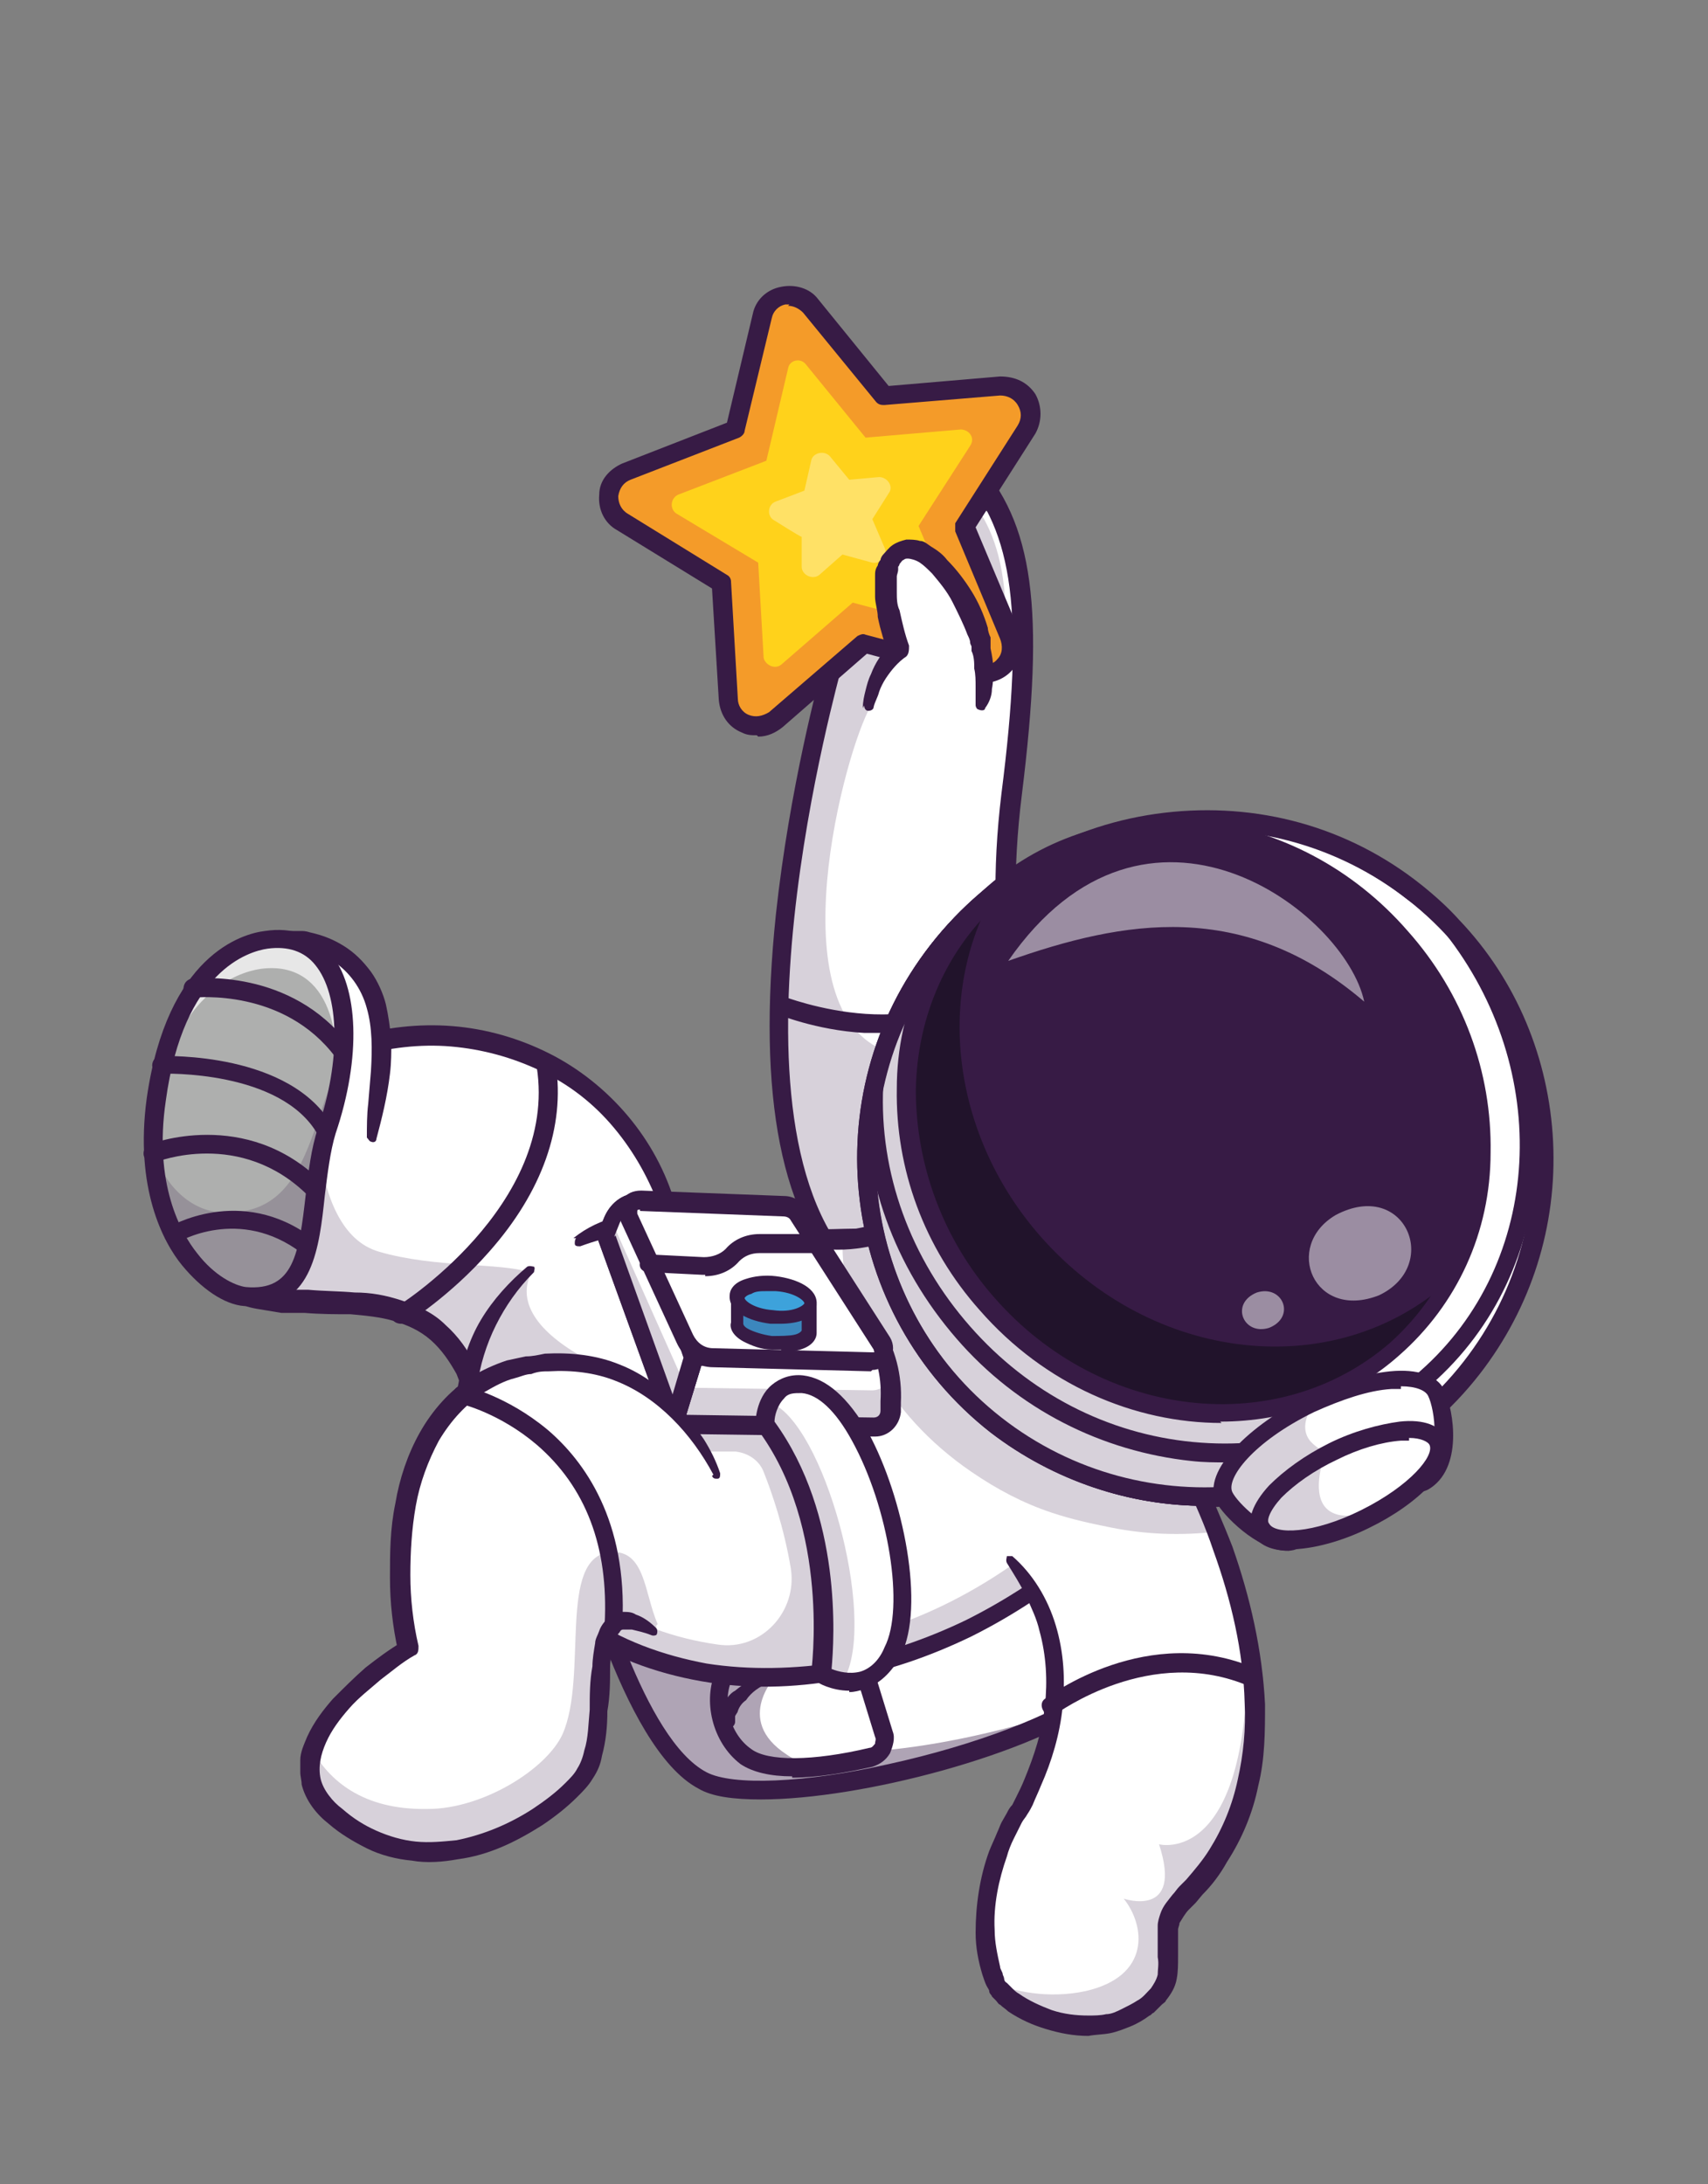 <?xml version="1.0" encoding="UTF-8"?>
<svg id="Calque_1" data-name="Calque 1" xmlns="http://www.w3.org/2000/svg" version="1.1" viewBox="0 0 125.7 160.7">
  <rect x="0" y="0" width="125.7" height="160.7" fill="#808080" stroke="none"/>
  <defs>
    <style>
      .cls-1 {
        opacity: .7;
      }

      .cls-2 {
        opacity: .5;
      }

      .cls-3 {
        fill: #3da2db;
      }

      .cls-3, .cls-4, .cls-5, .cls-6, .cls-7, .cls-8, .cls-9, .cls-10 {
        stroke-width: 0px;
      }

      .cls-11 {
        opacity: .4;
      }

      .cls-4 {
        fill: #371b45;
      }

      .cls-5 {
        fill: #ffd21b;
      }

      .cls-6 {
        fill: #21132b;
      }

      .cls-7 {
        fill: #f49b29;
      }

      .cls-8 {
        fill: #fff;
      }

      .cls-9 {
        fill: #ffe166;
      }

      .cls-10 {
        fill: #aeafae;
      }

      .cls-12 {
        opacity: .2;
      }
    </style>
  </defs>
  <path class="cls-8" d="M82.3,89.6l-19.2,4.5c-11.6-10.9-1.7-45.1-1.7-45.1l-.4-10.8s7.3-1.4,11-.7c.4,0,.8.2,1.1.3,2.9,1.3,3,8.7,1.5,20.8-.7,5.3-.6,9.9,0,13.8,1.7,12.1,7.8,17.4,7.8,17.4Z"/>
  <g class="cls-12">
    <path class="cls-4" d="M82.3,89.6l-19.2,4.5c-11.6-10.9-1.7-45.1-1.7-45.1l-.4-10.8s7.3-1.4,11-.7c1.2,1.8,2.1,4.5,2,8.6,0,4.3-6.2,2.7-6.2,2.7,0,0-2.6.9-3.9,3.5-2.1,4.2-6.9,23.4,2.2,25.3,3.4.7,6.3-2,8.4-5.3,1.7,12.1,7.8,17.4,7.8,17.4Z"/>
  </g>
  <path class="cls-4" d="M63,94.7c-.2,0-.3,0-.5-.2-5-4.7-6.8-13.8-5.4-27.2,1-9.3,3.2-17.5,3.5-18.5l-.4-10.7c0-.2,0-.4.3-.6,1.5-1.1,8.8-6.4,11.3-3.7,4.3,4.7,5.1,11,3.4,24.7-1.4,11.2.7,18.9,2.7,23.4,2.2,4.9,4.8,7.1,4.8,7.2.3.2.3.7,0,1-.2.3-.7.3-1,0-.1,0-2.8-2.4-5.1-7.5-2.1-4.7-4.3-12.7-2.9-24.2,1.7-13.3.9-19.2-3-23.6-1.1-1.3-6,1.4-9.2,3.7l.4,10.5c0,0,0,.1,0,.2,0,.3-9.7,33.9,1.5,44.4.3.3.3.7,0,1-.1.1-.3.2-.5.2Z"/>
  <path class="cls-4" d="M64.9,76c-.4,0-.8,0-1.3,0-3.6-.2-6.4-1.4-6.5-1.4-.3-.1-.5-.5-.4-.9.1-.3.5-.5.9-.4.1,0,10.8,4.3,16.2-2.5.2-.3.7-.3,1-.1.3.2.3.7.1,1-2.3,2.8-5.7,4.3-9.9,4.3Z"/>
  <path class="cls-8" d="M50.2,95.9l-3.4,2.7-11.2,8.9c-.7-12.6-8.6-11.3-13.9-11.7-1.4,0-4.3,0-5.7-1.7,0,0-.3-4,.9-8.1.9-3.1,2.8-6.4,6.4-8,11.1-5,25.9.3,26.9,17.8Z"/>
  <g class="cls-12">
    <path class="cls-4" d="M46.8,98.6l-11.2,8.9c-.7-12.6-8.6-11.3-13.9-11.7-1.4,0-4.3,0-5.7-1.7,0,0-.3-4,.9-8.1l6.4-7.3s-1,11.8,4.6,13.4c4.1,1.2,8.9.8,11,1.5,2.4.9,5.2,2.8,7.9,5.1Z"/>
  </g>
  <path class="cls-4" d="M35.3,107.5c-.1-.6-.2-1.1-.3-1.7-.1-.5-.2-1.1-.4-1.6-.3-1.1-.6-2.1-1-3.1-.5-.9-1.1-1.8-1.9-2.5-.8-.7-1.7-1.1-2.7-1.4-1-.3-2.1-.4-3.2-.5-1.1,0-2.2,0-3.4-.1h-1.7c-.6-.1-1.2-.2-1.8-.3-.6-.1-1.2-.3-1.8-.6-.6-.3-1.1-.7-1.6-1.2h0s-.1-.2-.1-.2v-.2c0-.6,0-1.2,0-1.9,0-.6,0-1.2,0-1.8.1-1.2.3-2.4.6-3.6.3-1.2.7-2.4,1.2-3.5.5-1.1,1.2-2.2,2.1-3.2.8-1,1.9-1.8,3-2.4.3-.2.6-.3.9-.4.3-.1.6-.2.9-.4.6-.2,1.2-.4,1.8-.6,2.4-.7,4.9-1,7.4-.8,2.5.2,4.9.9,7.1,2,2.2,1.1,4.2,2.7,5.8,4.6,1.6,1.9,2.8,4.1,3.5,6.5.4,1.2.6,2.4.8,3.6.2,1.2.3,2.4.3,3.6,0,.2-.2.3-.3.3-.2,0-.3-.1-.3-.3h0c-.3-2.3-.8-4.7-1.6-6.8-.8-2.2-1.9-4.2-3.4-6-1.5-1.8-3.3-3.2-5.4-4.2-2.1-1-4.3-1.6-6.6-1.8-2.3-.2-4.6.1-6.8.7-.6.2-1.1.3-1.6.6-.3.1-.5.2-.8.3-.3.1-.5.2-.8.4-1,.5-1.8,1.2-2.6,2.1-.7.8-1.3,1.8-1.8,2.8-.5,1-.9,2.1-1.1,3.2-.3,1.1-.5,2.3-.6,3.4,0,.6,0,1.2-.1,1.7,0,.6,0,1.2,0,1.7l-.2-.4h0c.6.7,1.6,1,2.6,1.2.5,0,1.1.1,1.6.2h1.7c1.1.1,2.3.1,3.4.2,1.2,0,2.3.2,3.5.6,1.2.4,2.3.9,3.2,1.8.9.8,1.7,1.9,2.2,3,1,2.2,1.4,4.6,1.2,6.9,0,.2-.2.3-.4.3-.2,0-.3-.1-.3-.3h0Z"/>
  <path class="cls-8" d="M27.3,83.7c.3-2.6,1.3-6.5.5-9.5-1.1-4.2-4.6-5.3-7.3-5.1-5.5.4-3.8,18.3-3.8,18.3l9.2-.8,1.4-2.8Z"/>
  <path class="cls-4" d="M27,83.7c0-.8,0-1.7.1-2.5l.2-2.4c.1-1.6.1-3.2-.3-4.6-.4-1.5-1.3-2.7-2.5-3.5-.6-.4-1.3-.6-2-.8-.2,0-.4,0-.5,0-.2,0-.4,0-.6,0-.2,0-.4,0-.6,0h-.3c0,0,0,0-.1,0h-.1c-.3,0-.5.2-.8.4-.2.2-.5.4-.6.7-.4.6-.7,1.3-.9,2-.4,1.5-.6,3.1-.8,4.7-.2,3.2-.2,6.5,0,9.7h0c0,.4-.3.7-.6.7-.4,0-.7-.2-.7-.6-.2-1.7-.3-3.3-.3-4.9,0-1.7,0-3.3.1-5,.1-1.7.3-3.3.8-5,.2-.8.6-1.7,1.1-2.4.3-.4.6-.8,1-1.1.4-.3.9-.6,1.4-.6h.2c0,0,.1,0,.2,0h.3c.2,0,.4,0,.7,0,.2,0,.4,0,.7,0,.2,0,.4,0,.7.1.9.2,1.7.5,2.5,1,.8.5,1.4,1.1,2,1.9.5.7.9,1.6,1.1,2.4.2.9.3,1.7.4,2.6,0,.9,0,1.7-.1,2.5-.2,1.7-.6,3.3-1,4.8h0c0,.2-.2.3-.4.2-.1,0-.2-.2-.3-.3Z"/>
  <path class="cls-10" d="M18,95.4c-2.7-.3-7.9-4.9-6.5-14.5,1.4-9.5,6.1-11.5,8.1-11.7,5.9-.9,6.9,6.7,4.5,14-1.6,4.8.1,12.8-6,12.2Z"/>
  <g class="cls-1">
    <path class="cls-8" d="M24.5,81.4c1-5.9-.6-10.8-5.4-10.1-1.8.3-5.7,1.8-7.5,8.8,1.5-8.8,6-10.7,8-10.9,5.4-.8,6.7,5.5,5,12.2Z"/>
  </g>
  <g class="cls-12">
    <path class="cls-4" d="M25.1,78c-.2,1.7-.6,3.4-1.2,5.2-1.6,4.8,0,12.8-6,12.2-2.4-.2-6.7-3.9-6.8-11.2,1.1,3.6,3.4,4.9,5.1,5,6.4.4,6.5-6.3,8.9-11.2Z"/>
  </g>
  <path class="cls-4" d="M18.7,96.1c-.2,0-.5,0-.7,0h0c-1.5-.1-3.2-1.3-4.6-3-1.4-1.7-3.5-5.7-2.6-12.3,1.5-10.5,7-12.1,8.7-12.3,2-.3,3.6.3,4.8,1.6,2.1,2.5,2.3,7.7.4,13.3-.4,1.3-.6,3-.8,4.6-.4,3.8-.9,8.1-5.2,8.1ZM18.1,94.7c3.5.3,3.9-2.4,4.4-6.8.2-1.7.4-3.4.9-4.9,1.7-5,1.6-9.8-.2-12-.8-1-2-1.4-3.5-1.2-1.4.2-6.2,1.6-7.5,11.2-.9,6.1,1.1,9.7,2.3,11.2,1.3,1.7,2.8,2.4,3.6,2.5h0Z"/>
  <path class="cls-4" d="M25.2,78.1c-.2,0-.4,0-.5-.3-3.8-5.1-10.3-4.4-10.4-4.4-.4,0-.7-.2-.8-.6,0-.4.2-.7.6-.8.3,0,7.3-.8,11.6,4.9.2.3.2.7-.1.9-.1,0-.3.1-.4.1Z"/>
  <path class="cls-4" d="M24,83.8c-.2,0-.5-.1-.6-.3-2.7-4.8-11.4-4.5-11.5-4.5-.4,0-.7-.3-.7-.6,0-.4.3-.7.6-.7.4,0,9.6-.3,12.7,5.2.2.3,0,.7-.3.9-.1,0-.2,0-.3,0Z"/>
  <path class="cls-4" d="M23.2,88.2c-.2,0-.3,0-.5-.2-5-5-11.2-2.5-11.2-2.5-.3.1-.7,0-.9-.4-.1-.3,0-.7.4-.9,0,0,7.1-2.8,12.7,2.8.3.3.3.7,0,1-.1.1-.3.2-.5.2Z"/>
  <path class="cls-4" d="M22.6,92.3c-.1,0-.3,0-.4-.1-4.6-3.5-9.1-.8-9.1-.8-.3.2-.7,0-.9-.2-.2-.3,0-.7.2-.9,0,0,5.3-3.2,10.6.8.3.2.4.6.1.9-.1.2-.3.3-.5.3Z"/>
  <g>
    <path class="cls-8" d="M82,105.1l-3.8.7-2,.3-33.8,6s.5,2.3,1.5,5.3c.2.6.4,1.2.6,1.8,1.6,4.7,4.2,10.3,7.2,11.9,4.5,2.4,22.7-1.6,29.1-6.4,2.9-2.2,2.6-9.4,2-14.5,0-.6-.1-1.1-.2-1.6-.3-2.1-.6-3.5-.6-3.5Z"/>
    <g class="cls-11">
      <path class="cls-4" d="M78.2,105.8l-2,.3-26.8,4.7-7,1.2s0,0,0,.1c0,0,0,0,0,0,0,0,0,0,0,0,0,0,0,0,0,0,0,0,0,0,0,0,0,0,0,0,0,.1,0,0,0,0,0,0,0,0,0,0,0,.1,0,0,0,.1,0,.2,0,0,0,0,0,.1,0,0,0,.1,0,.2,0,0,0,.1,0,.2,0,.1,0,.3.1.5,0,.1,0,.3.1.4,0,.2.1.4.2.6.2.7.5,1.5.7,2.4,0,.2.1.3.2.5,0,.1,0,.2.1.4.1.3.2.6.3.9,1.6,4.7,4.2,10.3,7.2,11.9,3.7,2,16.7-.4,24.8-4-7.2,2.1-15.3,3.1-18.1,1.6-1.4-.7-2.7-2.4-3.9-4.5-.5-.9.2-2,1.2-1.9,0,0,0,0,0,0,1.9,0,3.9-.1,6.3-.7,5-1.2,12.1-3.7,16.6-10.6.1-.2-.2-2.5-.5-5.2Z"/>
    </g>
    <path class="cls-4" d="M56,132.4c-2,0-3.6-.2-4.6-.8-5.7-3-9.5-18.8-9.6-19.4l-.2-.7,40.9-7.2v.6c.1,0,1,4.1,1.3,8.6.4,6.2-.5,10.1-2.6,11.7-5.3,3.9-17.8,7.2-25.2,7.2ZM43.2,112.6c.8,3.1,4.2,15.4,8.8,17.8,1.9,1,7.2.8,13.4-.6,6.4-1.4,12.1-3.6,15-5.7,3.4-2.5,2-13.5,1-18.3l-38.2,6.8Z"/>
    <path class="cls-8" d="M65.1,127.6l-2-6.5c-.2-.6-.7-1-1.3-.9-2.2,0-7.3.6-8.4,3-1,2-.2,4.8,1.6,6.1,1.9,1.5,6.8.6,9.2,0,.7-.2,1.2-.9,1-1.7Z"/>
    <g class="cls-11">
      <path class="cls-4" d="M61.8,120.2c-2.2,0-7.3.6-8.4,3-1,2-.2,4.8,1.6,6.1,1.2.9,3.5.9,5.7.6-1.1,0-2.1-.3-2.8-.8-4-2.6-.7-5.9-.7-5.9,0,0-1-.2-1.1-.6-.5-1.4,4-2.1,6.4-2.4-.2,0-.3,0-.5,0Z"/>
    </g>
    <path class="cls-4" d="M58.3,130.7c-1.6,0-2.9-.3-3.8-.9-2.1-1.6-2.8-4.7-1.8-6.9,1.3-2.7,6.2-3.3,9-3.4.9,0,1.7.5,2,1.4l2,6.5c.2.5,0,1.1-.2,1.6-.3.5-.7.8-1.3,1-1.8.4-4,.8-5.9.8ZM61.8,120.9s0,0,0,0c-4.2.2-7.2,1.2-7.9,2.6-.8,1.7-.2,4.1,1.4,5.2,1.2.9,4.5.9,8.7-.1.2,0,.3-.2.4-.3,0-.2.1-.3,0-.5l-2-6.5c0-.3-.3-.5-.6-.5Z"/>
    <path class="cls-4" d="M52.5,126.5c0-.2,0-.2.1-.4,0-.1,0-.2.2-.3.1-.2.2-.4.4-.5.3-.3.5-.7.9-.9.6-.5,1.4-1,2.1-1.2.4-.1.8-.3,1.1-.4.4-.1.8-.2,1.2-.2.4,0,.8-.1,1.2-.2.4,0,.8,0,1.2,0,0,0,.2.1.2.2,0,0,0,.2-.2.2h0c-.2,0-.4,0-.5,0-.2,0-.4,0-.6,0-.4,0-.7.2-1.1.3-.4.1-.7.2-1.1.3-.4.1-.7.3-1,.4-.7.3-1.3.7-1.7,1.3-.3.2-.5.5-.6.8,0,.1-.2.3-.2.4,0,0,0,.2,0,.2,0,0,0,.2,0,.2,0,.3-.4.6-.7.5-.3,0-.6-.4-.5-.7,0,0,0,0,0,0h0Z"/>
    <path class="cls-4" d="M79.4,114.5c.3.8.6,1.6.8,2.4.3.8.5,1.6.7,2.4.2.8.4,1.6.6,2.4.2.8.3,1.7.4,2.6,0,.4-.3.7-.6.7-.4,0-.7-.3-.7-.6,0,0,0,0,0,0h0c0-.8,0-1.6-.2-2.4-.1-.8-.3-1.6-.4-2.4-.2-.8-.4-1.6-.6-2.4-.2-.8-.4-1.6-.7-2.4h0c0-.2,0-.4.2-.4.2,0,.4,0,.4.2Z"/>
  </g>
  <path class="cls-8" d="M86.3,106.9c-1.1,1.6-2.1,3.1-3.4,4.5-.4.4-.7.7-1.1,1-2,1.8-4,3.5-6.1,4.8-15.2,10.1-32.5,7.6-39.3-4.3-4.4-7.6-2.6-16.4,4.3-20.7,7.2-4.5,12.2-1.8,18.7-1.2.9,0,1.8.1,2.6,0,0,0,.1,0,.2,0,2.4-.2,4.8-1.1,7.2-3.2l3.7,4.2,10.9,12.4,2.2,2.5Z"/>
  <g class="cls-12">
    <path class="cls-4" d="M86.3,106.9c-1.1,1.6-2.1,3.1-3.4,4.5-16.5,16.5-38.5,15.5-46.4,1.6-1.8-3.1-2.5-6.3-2.3-9.4.7-3,.8-6.3,4.9-10,.7-.6-4.1,3.8,8.4,8.3,1.9.7-10.4,8.3-10.2,8.7,3.5,6,9.1,9.5,15.5,10.4,3.2.5,5.9-2.4,5.4-5.6-.5-3-1.4-5.6-2-7.1-.3-.8-1.1-1.4-2.1-1.5h-2c0,0-1.4-3.3-1.4-3.3,0,0,7.7-3.4,9.3-2.4,1.4.9,3,16.2,3.2,19.3,6.7-1.7,13.4-5.8,19.1-12.3.8-.9,2.1-1.4,3.3-2.1l.9,1Z"/>
  </g>
  <path class="cls-4" d="M42.2,91.1c1-.8,2.1-1.3,3.3-1.6.1,0,.3,0,.4-.1.2,0,.3,0,.5-.1.3,0,.6-.1.9-.2.6,0,1.2-.1,1.8-.1,1.2,0,2.5.1,3.6.3,1.2.2,2.4.4,3.5.6,1.2.2,2.3.4,3.4.5,1.1.1,2.3,0,3.4,0,1.1-.2,2.2-.5,3.2-1,.5-.3,1-.5,1.4-.9.5-.3.9-.7,1.3-1.1l.5-.5.5.5,16.9,19,.4.4-.3.4c-.9,1.4-1.9,2.8-3.1,4.1-.1.2-.3.3-.5.5l-.5.4c-.3.3-.6.6-.9.9-.3.3-.6.6-.9.9-.3.3-.6.6-1,.8-2.6,2.2-5.5,4.1-8.5,5.6-3.1,1.5-6.3,2.6-9.7,3.2-3.4.6-6.8.7-10.2.1-3.4-.6-6.7-1.8-9.5-3.8-2.9-2-5.2-4.7-6.7-7.8-.8-1.6-1.4-3.2-1.7-4.9-.3-1.7-.4-3.5,0-5.2.3-1.7.8-3.4,1.7-4.9.9-1.5,2.1-2.8,3.4-3.9.2-.1.4,0,.5,0,.1.1,0,.3,0,.4h0c-1.2,1.2-2.1,2.5-2.8,3.9-.7,1.4-1.2,3-1.4,4.6-.4,3.2.2,6.5,1.6,9.4,1.4,2.9,3.6,5.4,6.3,7.3,2.7,1.9,5.8,3,9,3.6,3.2.5,6.5.4,9.8-.1,3.2-.6,6.4-1.7,9.3-3.1,3-1.5,5.7-3.3,8.3-5.4.3-.3.6-.5.9-.8.3-.3.6-.5.9-.8.3-.3.6-.6.9-.9l.4-.4c.1-.1.3-.3.4-.4,1.1-1.2,2-2.6,3-3.9v.8c0,0-16.8-19-16.8-19h1c-.5.5-.9.9-1.4,1.2-.5.4-1,.7-1.6,1-1.1.6-2.3,1-3.6,1.2-1.2.2-2.5.2-3.7,0-1.2-.1-2.4-.3-3.6-.5-1.2-.2-2.3-.4-3.5-.6-1.1-.2-2.3-.3-3.4-.3-.6,0-1.1,0-1.7,0-.3,0-.6,0-.8.1h-.4c-.1.1-.3.1-.4.2-1.1.3-2.2.6-3.3,1h0c-.2,0-.4,0-.4-.2,0-.1,0-.3.1-.4Z"/>
  <g>
    <path class="cls-7" d="M71.8,49.5l-8.3-2.2-6.5,5.6c-1.3,1.1-3.3.3-3.4-1.5l-.5-8.6-7.3-4.5c-1.5-.9-1.3-3.1.3-3.7l4.5-1.8s0,0,0,0l3.5-1.3,2-8.3c.4-1.7,2.5-2.2,3.6-.8l5.4,6.6,8.5-.7c1.7-.1,2.8,1.7,1.9,3.2l-4.6,7.2,2.7,6.5.6,1.4c.7,1.6-.8,3.2-2.4,2.8Z"/>
    <path class="cls-5" d="M62.8,44.3l-5.3,4.6c-.5.4-1.2,0-1.3-.5l-.4-7-6-3.6c-.5-.3-.5-1.1.1-1.4l2.6-1h0s3.9-1.5,3.9-1.5l1.6-6.8c.1-.6.9-.8,1.3-.3l4.4,5.4,7-.6c.6,0,1.1.6.7,1.2l-3.8,5.9,2.7,6.4c.2.6-.3,1.2-.9,1l-6.8-1.8Z"/>
    <path class="cls-9" d="M62,40.8l-1.7,1.5c-.5.4-1.3,0-1.3-.6v-2.2c-.1,0-2-1.2-2-1.2-.6-.3-.5-1.2.1-1.4l2.1-.8.5-2.2c.1-.6,1-.8,1.4-.3l1.4,1.7,2.2-.2c.6,0,1.1.7.7,1.2l-1.2,1.9.9,2.1c.3.6-.3,1.2-.9,1.1l-2.2-.6Z"/>
    <path class="cls-4" d="M55.7,54.1c-.4,0-.7,0-1.1-.2-1-.4-1.6-1.3-1.7-2.4l-.5-8.2-7-4.3c-.9-.5-1.4-1.5-1.3-2.6,0-1.1.8-1.9,1.7-2.3l7.7-3,1.9-8c.2-1,1-1.8,2.1-2,1-.2,2.1.1,2.7.9l5.2,6.4,8.2-.7c1.1,0,2,.4,2.6,1.3.5.9.5,2,0,2.9l-4.4,6.9,3.2,7.6c.4,1,.2,2.1-.5,2.9-.7.8-1.8,1.1-2.8.9l-7.9-2.1-6.2,5.4c-.5.4-1.1.7-1.8.7ZM58.1,22.4c-.1,0-.2,0-.3,0-.5.1-.9.5-1,1l-2,8.3c0,.2-.2.4-.4.5l-8,3.1c-.5.2-.8.6-.9,1.2,0,.5.2,1,.7,1.3l7.3,4.5c.2.1.3.3.3.5l.5,8.6c0,.5.3,1,.8,1.2.5.2,1,.1,1.5-.2l6.5-5.6c.2-.1.4-.2.6-.1l8.3,2.2c.5.1,1.1,0,1.4-.4.4-.4.4-1,.2-1.5l-3.3-7.9c0-.2,0-.4,0-.6l4.6-7.2c.3-.5.3-1,0-1.5-.3-.5-.8-.7-1.3-.7l-8.5.7c-.2,0-.4,0-.6-.2l-5.4-6.6c-.3-.3-.7-.5-1.1-.5Z"/>
  </g>
  <path class="cls-4" d="M29.5,97.4c-.2,0-.5-.1-.6-.3-.2-.3,0-.7.2-.9.1,0,12-7.5,10.4-17.7,0-.4.2-.7.6-.8.4,0,.7.2.8.6.7,4.6-1,9.4-4.9,13.8-2.9,3.3-6,5.2-6.1,5.3-.1,0-.2,0-.4,0Z"/>
  <path class="cls-8" d="M87.4,139.4c-1.6,1.7-1.5,2.3-1.6,3.4,0,1.1.4,2.7-.8,4-3.9,4.2-10,1.4-11.4-.2-.2-.2-.4-.5-.5-.7-1.3-2.4-1.4-7.6,1.4-12.3,1.4-2.3,4.9-9.7,1.2-16.3-.5-.8-1-1.7-1.7-2.5l3.4-3.5,6.7-6.8.9-.9s2.5,3.8,4.5,9.2c.9,2.4,1.8,5,2.3,7.8,1.2,6.4.8,13.5-4.4,18.8Z"/>
  <g class="cls-12">
    <path class="cls-4" d="M87.4,139.4c-1.6,1.7-1.5,2.3-1.6,3.4,0,1.1.4,2.7-.8,4-3.9,4.2-10,1.4-11.4-.2-.2-.2-.4-.5-.5-.7,1.5.6,4,1.2,6.8.6,4.8-1.1,4.4-4.8,2.8-6.8,0,0,4.4,1.5,2.6-4,0,0,6.8,1.8,6.5-15.1,1.2,6.4.8,13.5-4.4,18.8Z"/>
  </g>
  <path class="cls-4" d="M85.6,103.2c.5.9,1,1.7,1.5,2.6.5.9.9,1.7,1.3,2.6.8,1.8,1.6,3.6,2.3,5.4,1.3,3.7,2.2,7.6,2.4,11.6,0,2,0,4-.5,6-.4,2-1.2,3.9-2.3,5.6-.5.9-1.1,1.7-1.8,2.4l-.5.6c-.2.2-.3.3-.5.5-.3.3-.5.7-.7,1,0,.2-.1.3-.1.5,0,.2,0,.4,0,.7,0,.1,0,.3,0,.3,0,.1,0,.2,0,.3v.7c0,.5,0,1.1-.1,1.6-.1.6-.4,1.1-.8,1.6,0,.1-.2.2-.3.3,0,0-.2.2-.3.3l-.3.3c-.1,0-.2.2-.3.2-.4.3-.9.6-1.4.8-.5.2-1,.4-1.5.5-.5.1-1.1.1-1.6.2-1.1,0-2.1-.2-3.1-.5-1-.3-1.9-.7-2.8-1.3-.2-.2-.4-.3-.6-.5-.1,0-.2-.2-.3-.3l-.3-.3c0-.1-.2-.2-.2-.4,0-.1-.1-.2-.2-.4-.1-.2-.2-.5-.3-.8-.3-1-.5-2-.5-3.1,0-2,.3-4.1,1-6,.2-.5.4-.9.6-1.4.1-.2.2-.5.3-.7l.4-.7c.1-.2.2-.4.4-.6.1-.2.2-.4.3-.6.2-.4.4-.8.6-1.3.7-1.7,1.3-3.5,1.5-5.4.2-1.8.1-3.7-.4-5.5-.2-.9-.6-1.7-1-2.6-.4-.8-.9-1.6-1.4-2.4h0c-.1-.2,0-.4,0-.5.1,0,.3,0,.4,0,1.5,1.3,2.6,3.1,3.2,5.1.6,2,.7,4,.5,6-.2,2-.8,4-1.6,5.8-.2.5-.4.9-.6,1.4-.1.2-.2.4-.4.7-.1.2-.3.4-.4.6l-.3.6c-.1.2-.2.4-.3.6-.2.4-.4.9-.5,1.3-.6,1.7-1,3.6-.9,5.4,0,.9.2,1.8.4,2.7,0,.2.2.4.2.6,0,0,.1.2.1.3,0,0,0,.2.2.3l.2.2c0,0,.1.1.2.2.1.1.3.3.5.4.7.5,1.6.9,2.4,1.2.9.3,1.8.4,2.7.4.4,0,.9,0,1.3-.1.4,0,.8-.2,1.2-.4.4-.2.8-.4,1.1-.6.4-.2.7-.6,1-.9.2-.3.4-.6.5-1,0-.4.1-.8,0-1.3v-.7c0-.1,0-.3,0-.4v-.4c0-.2,0-.5,0-.8,0-.3.1-.6.2-.9.2-.6.6-1,.9-1.4.2-.2.3-.4.5-.6l.5-.5c.6-.7,1.2-1.4,1.7-2.2,1-1.6,1.7-3.3,2.1-5.2.4-1.8.6-3.7.5-5.6-.1-3.8-1-7.6-2.3-11.2-.6-1.8-1.4-3.6-2.2-5.3-.4-.9-.8-1.7-1.3-2.6-.5-.8-.9-1.7-1.4-2.5h0c-.2-.3-.1-.7.2-.9.3-.2.7-.1.9.2Z"/>
  <g>
    <path class="cls-4" d="M88.7,110.8c-5.5,0-11.1-1.8-15.8-5.4-11.1-8.7-13.1-24.8-4.4-35.9,8.7-11.1,24.8-13.1,35.9-4.4,11.1,8.7,13.1,24.8,4.4,35.9h0c-5,6.4-12.6,9.8-20.2,9.8ZM88.7,61c-7.2,0-14.3,3.2-19.1,9.3-8.2,10.5-6.4,25.8,4.1,34,10.5,8.2,25.8,6.4,34-4.1h0c8.2-10.5,6.4-25.8-4.1-34-4.4-3.5-9.7-5.2-14.9-5.2ZM108.3,100.6h0,0Z"/>
    <g class="cls-12">
      <path class="cls-4" d="M89.5,112.7c-2.6.3-5.2.2-7.7-.3-1.5-.3-2.9-.6-4.4-1.1-2.1-.7-4-1.7-5.9-3-6.3-4.3-9.6-10.7-9.5-17.2,0,0,.1,0,.2,0,2.4-.2,4.8-1.1,7.2-3.2l3.7,4.2,10.9,12.4.9-.9s2.5,3.8,4.5,9.2Z"/>
    </g>
    <circle class="cls-8" cx="88.7" cy="85.2" r="24.9"/>
    <g class="cls-12">
      <path class="cls-4" d="M104.1,104.8c-8.8,7-21.6,7.3-30.8,0-10.8-8.5-12.7-24.2-4.2-35,4.2-5.4,10.2-8.5,16.5-9.3-9,12.1-6.7,29.3,5.2,38.6,4,3.2,8.6,5,13.4,5.7Z"/>
    </g>
    <path class="cls-4" d="M88.7,110.8c-5.5,0-11.1-1.8-15.8-5.4-11.1-8.7-13.1-24.8-4.4-35.9,8.7-11.1,24.8-13.1,35.9-4.4,11.1,8.7,13.1,24.8,4.4,35.9h0c-5,6.4-12.6,9.8-20.2,9.8ZM88.7,61c-7.2,0-14.3,3.2-19.1,9.3-8.2,10.5-6.4,25.8,4.1,34,10.5,8.2,25.8,6.4,34-4.1h0c8.2-10.5,6.4-25.8-4.1-34-4.4-3.5-9.7-5.2-14.9-5.2ZM108.3,100.6h0,0Z"/>
    <path class="cls-4" d="M88.7,110.8c-5.7,0-11.2-1.9-15.7-5.5-3.9-3-6.8-7.1-8.4-11.7-1.6-4.5-1.9-9.3-.8-14,.8-3.7,2.5-7.2,4.8-10.2,4.2-5.4,10.3-8.8,17.1-9.6,6.8-.8,13.5,1,18.9,5.3,1,.8,2,1.7,2.8,2.6,4.2,4.4,6.6,10.2,6.9,16.3.3,6.2-1.6,12.2-5.4,17.1l-.5-.4.5.4c-4.2,5.4-10.3,8.8-17.1,9.6-1,.1-2.1.2-3.1.2ZM88.7,61c-7.2,0-14.3,3.2-19.1,9.3-2.3,2.9-3.8,6.1-4.6,9.7-2,9.1,1.4,18.6,8.7,24.4,5.1,4,11.4,5.8,17.9,5,6.4-.8,12.2-4,16.2-9.1h0c7.3-9.4,6.7-23-1.4-31.6-.8-.9-1.7-1.7-2.7-2.5-4.4-3.5-9.7-5.2-14.9-5.2Z"/>
    <ellipse class="cls-4" cx="87.9" cy="82.5" rx="20.3" ry="22.3" transform="translate(-32.6 78.7) rotate(-41.4)"/>
    <path class="cls-6" d="M102.7,99.3c-8.4,7.4-21.9,5.9-30-3.3-8.1-9.2-7.9-22.6.3-30-4.1,7.5-2.9,17.6,3.6,25,8.2,9.3,21.6,10.8,30,3.3,0,0,.1-.1.2-.2-1,1.9-2.4,3.7-4.1,5.2Z"/>
    <path class="cls-4" d="M90.2,107.6c-.8,0-1.6,0-2.5-.1-6.6-.7-12.8-3.8-17.3-9-4.6-5.3-7-11.9-6.7-18.7h0c.8-3.9,2.5-7.3,4.8-10.3,8.7-11.1,24.8-13.1,35.9-4.4,1,.8,2,1.7,2.8,2.6h0c8.6,10.7,7.7,25.8-1.9,34.2h0c-4.2,3.7-9.6,5.7-15.3,5.7ZM65,79.9c-.3,6.4,2,12.7,6.4,17.7,4.3,4.9,10.1,7.9,16.4,8.5,6.3.6,12.2-1.2,16.7-5.2h0c9.1-8,9.8-22.2,1.8-32.3-.8-.9-1.7-1.7-2.7-2.4-10.5-8.2-25.8-6.4-34,4.1-2.2,2.9-3.8,6.1-4.6,9.6Z"/>
    <path class="cls-4" d="M89.9,104.7c-6.4,0-13-2.8-17.8-8.3-4.1-4.6-6.2-10.4-6.1-16.3,0-5.9,2.5-11.2,6.7-14.9,4.2-3.7,9.8-5.4,15.6-4.8,5.8.6,11.3,3.5,15.3,8.1,4.1,4.6,6.2,10.4,6.1,16.3,0,5.9-2.5,11.2-6.7,14.9l-.4-.5.4.5c-3.7,3.3-8.4,4.9-13.2,4.9ZM85.9,61.7c-4.6,0-8.9,1.6-12.3,4.6-3.9,3.5-6.1,8.4-6.2,13.9,0,5.5,2,11,5.8,15.3,7.9,9,20.9,10.4,29.1,3.3h0c3.9-3.5,6.1-8.4,6.2-13.9,0-5.5-2-11-5.8-15.3-3.8-4.4-9-7.1-14.5-7.7-.8,0-1.5-.1-2.3-.1Z"/>
    <path class="cls-8" d="M104.7,109c-.6.3-2.3.2-3.6.2-.7,0-1.4,0-1.7.2-1.8.9-3.2,4.1-4.7,4-1.7-.1-4-2.3-4.5-3.2-.8-1.7,2-4.7,6.3-6.8,0,0,.2,0,.3-.1,4.2-2,8.2-2.3,9-.7.6,1.3,1.2,5.2-1,6.4Z"/>
    <g class="cls-12">
      <path class="cls-4" d="M94.6,113.4c-1.7-.1-4-2.3-4.5-3.2-.8-1.7,2-4.7,6.3-6.8,0,0,.2,0,.3-.1-.5.7-1,1.8-.3,2.7,1.2,1.4,3.9,1.6,3.9,1.6l.7,1.6c-.7,0-1.4,0-1.7.2-1.8.9-3.2,4.1-4.7,4Z"/>
    </g>
    <path class="cls-4" d="M94.7,114.1s0,0-.1,0c-2.1-.1-4.6-2.6-5.1-3.6-1.1-2.3,2.6-5.7,6.6-7.7,2.2-1.1,4.3-1.7,6.2-1.9,2-.2,3.5.3,4,1.4.7,1.5,1.4,5.8-1.2,7.3-.6.3-1.5.3-3,.3-.9,0-2.1,0-2.4.1h0c-.7.3-1.4,1.2-2,1.9-.9,1.1-1.8,2.2-2.9,2.2ZM103.1,102.2c-.2,0-.4,0-.7,0-1.7.1-3.7.8-5.7,1.7-4.5,2.2-6.5,4.9-6,5.9.4.8,2.5,2.8,3.9,2.8.5,0,1.3-.9,1.9-1.7.7-.9,1.5-1.8,2.5-2.3.7-.3,1.8-.3,3.1-.3.8,0,2,0,2.3-.1,1.7-1,1.2-4.5.7-5.5-.2-.4-.9-.7-2-.7ZM99.3,109.3h0,0Z"/>
    <path class="cls-8" d="M102.3,110.9c-.6.4-1.1.7-1.8,1-3.6,1.8-7.1,2.1-7.7.7-.6-1.3,1.4-3.6,4.6-5.3.2-.1.4-.2.7-.3,3.6-1.8,7.1-2.1,7.7-.7.6,1.1-1,3.1-3.5,4.7Z"/>
    <g class="cls-12">
      <path class="cls-4" d="M102.3,110.9c-.6.4-1.1.7-1.8,1-3.6,1.8-7.1,2.1-7.7.7-.6-1.3,1.4-3.6,4.6-5.3-.3,1-.9,3.5.9,4.1.8.3,2.4,0,4-.5Z"/>
    </g>
    <path class="cls-4" d="M94.9,114.1c-1.3,0-2.3-.4-2.7-1.3-.5-.9,0-2.2,1.2-3.5,1.1-1.1,2.6-2.2,4.4-3.1,1.8-.9,3.7-1.4,5.2-1.6,1.8-.2,3,.3,3.4,1.2,1,2-2.1,4.9-5.6,6.6h0c-2,1-4.2,1.6-5.9,1.6ZM103.7,106c-.2,0-.4,0-.6,0-1.4.1-3.1.6-4.7,1.4-1.7.8-3.1,1.8-4.1,2.8-.9,1-1.1,1.7-.9,1.9.4.8,3.2.8,6.8-1h0c3.6-1.8,5.4-4,5-4.8-.1-.2-.6-.5-1.5-.5ZM100.5,111.9h0,0Z"/>
    <g class="cls-2">
      <path class="cls-8" d="M101.5,95.3c-4.8,1.9-7.1-3.6-3.2-5.9,5.1-2.7,7.8,3.7,3.2,5.9Z"/>
    </g>
    <g class="cls-2">
      <path class="cls-8" d="M93.4,97.7c-1.9.6-2.9-1.8-.9-2.6,1.9-.6,2.9,1.8.9,2.6Z"/>
    </g>
    <g class="cls-2">
      <path class="cls-8" d="M74.2,70.7c10.2-14.7,24.8-3.6,26.2,3-8.9-7.6-17.7-6-26.2-3Z"/>
    </g>
  </g>
  <path class="cls-4" d="M77.3,126.2c-.2,0-.4,0-.5-.3-.2-.3-.2-.7.1-.9.3-.2,7.6-5.7,15.6-2.2.3.1.5.5.4.9-.1.3-.5.5-.9.4-7.3-3.2-14.2,2-14.3,2-.1,0-.3.1-.4.1Z"/>
  <path class="cls-8" d="M63.8,52.2s.4-2.7,2.2-4.3c0,0-1.7-4.7-.5-6.6,1.9-2.9,6,2.6,6.7,6.2.5,2.8,0,4.4,0,4.4"/>
  <path class="cls-4" d="M63.5,52.1c0-.5.1-.9.2-1.3.1-.4.2-.8.4-1.2.3-.8.8-1.6,1.5-2.2h0s-.2.8-.2.8c-.3-.9-.6-1.8-.8-2.8,0-.5-.2-1-.2-1.5,0-.5,0-1,0-1.5,0-.3,0-.5.2-.8,0-.1.1-.3.2-.4,0-.1.1-.3.2-.4.2-.2.4-.5.7-.7.3-.2.6-.3,1-.4.3,0,.7,0,1,.1.3,0,.5.2.8.4.5.3.9.6,1.2,1,.7.7,1.3,1.5,1.8,2.3.5.8.9,1.7,1.2,2.7,0,.2.1.5.2.7,0,.1,0,.2,0,.4v.4c.1.5.2,1,.2,1.5,0,.5,0,1-.1,1.5,0,.5-.2,1-.5,1.4,0,.2-.3.2-.5.1-.1,0-.2-.2-.2-.3h0c0-.2,0-.5,0-.7,0-.2,0-.4,0-.7,0-.4,0-.9-.1-1.3,0-.4,0-.9-.2-1.3v-.3c0-.1-.1-.2-.1-.3,0-.2-.1-.4-.2-.6-.3-.8-.7-1.6-1.1-2.4-.4-.8-1-1.5-1.5-2.1-.3-.3-.6-.6-.9-.8-.3-.2-.7-.3-.9-.3-.1,0-.2,0-.3.1-.1,0-.2.2-.3.3,0,0,0,.1-.1.2,0,0,0,.2,0,.2,0,.2-.1.4-.1.5,0,.4,0,.8,0,1.2,0,.4,0,.9.2,1.3.2.9.4,1.8.7,2.6,0,.3,0,.6-.2.8h0s0,0,0,0c-.6.4-1.1,1-1.5,1.6-.2.3-.4.7-.5,1-.1.4-.3.7-.4,1.1h0c0,.2-.2.3-.4.3-.2,0-.3-.2-.3-.4Z"/>
  <g>
    <g>
      <path class="cls-8" d="M49.6,104.7l14.7.2c.6,0,1.2-.5,1.2-1.1v-.7c.2-1.9-.3-3.7-1.3-5.3h0s-13.1,2-13.1,2l-1.5,4.9Z"/>
      <g class="cls-12">
        <path class="cls-4" d="M64.2,105l-14.7-.2.8-2.7,13.9.2c.5,0,1-.3,1.2-.8,0,.5,0,1.1,0,1.6v.7c0,.6-.6,1.1-1.3,1.1Z"/>
      </g>
      <path class="cls-4" d="M64.3,105.7s0,0,0,0l-14.7-.2c-.2,0-.4-.1-.5-.3-.1-.2-.2-.4-.1-.6l1.5-4.9c0-.3.3-.4.5-.5l13.1-2c.3,0,.5,0,.7.3,1.1,1.7,1.6,3.7,1.5,5.7v.7c-.1,1-.9,1.8-1.9,1.8ZM50.5,104.1l13.8.2s0,0,0,0c.3,0,.5-.2.5-.5v-.7c.1-1.6-.2-3.1-1-4.5l-12.2,1.9-1.1,3.6Z"/>
      <g>
        <path class="cls-8" d="M45.1,89.7l-.5,1.2,5,13.8,1.5-4.9-3.9-11.5h0c-.9,0-1.7.5-2.1,1.3Z"/>
        <path class="cls-4" d="M49.6,105.4c-.3,0-.5-.2-.6-.4l-5-13.8c0-.2,0-.3,0-.5l.5-1.2c.5-1.1,1.5-1.8,2.7-1.7.3,0,.5.2.6.5l3.9,11.5c0,.1,0,.3,0,.4l-1.5,4.9c0,.3-.3.5-.6.5,0,0,0,0,0,0ZM45.3,90.9l4.2,11.7.8-2.7-3.7-10.8c-.4.1-.8.4-1,.9h0s-.4,1-.4,1ZM45.1,89.7h0,0Z"/>
      </g>
      <path class="cls-8" d="M45.1,89.7l-.5,1.2,5,13.8,1.5-4.9-3.9-11.5h0c-.9,0-1.7.5-2.1,1.3Z"/>
      <g class="cls-12">
        <polygon class="cls-4" points="50.4 101.9 49.6 104.7 44.6 90.9 45 89.8 50.4 101.9"/>
      </g>
      <path class="cls-4" d="M49.6,105.4c-.3,0-.5-.2-.6-.4l-5-13.8c0-.2,0-.3,0-.5l.5-1.2c.5-1.1,1.5-1.8,2.7-1.7.3,0,.5.2.6.5l3.9,11.5c0,.1,0,.3,0,.4l-1.5,4.9c0,.3-.3.5-.6.5,0,0,0,0,0,0ZM45.3,90.9l4.2,11.7.8-2.7-3.7-10.8c-.4.1-.8.4-1,.9h0s-.4,1-.4,1ZM45.1,89.7h0,0Z"/>
      <g>
        <path class="cls-8" d="M64.8,98.9l-6.1-9.5c-.2-.4-.7-.6-1.1-.6l-10.5-.4c-.7,0-1.2.7-.9,1.3l4.1,8.9c.4.8,1.2,1.3,2.1,1.4l11.6.3c.7,0,1.1-.7.7-1.3Z"/>
        <path class="cls-4" d="M64.1,100.9s0,0,0,0l-11.6-.3c-1.2,0-2.2-.7-2.7-1.8l-4.1-8.9c-.2-.5-.2-1.1.1-1.6.3-.5.8-.7,1.4-.7l10.5.4c.7,0,1.3.4,1.7.9l6.1,9.5h0c.3.5.3,1.1,0,1.6-.3.5-.8.8-1.3.8ZM47.1,89c-.1,0-.2,0-.2.1,0,0,0,.1,0,.2l4.1,8.9c.3.6.8,1,1.5,1l11.6.3c0,0,.1,0,.2,0s0-.1,0-.2l-6.1-9.5c-.1-.2-.3-.3-.6-.3l-10.5-.4s0,0,0,0Z"/>
      </g>
    </g>
    <path class="cls-8" d="M62,123.7c-.9-.1-1.5-.5-1.5-.5,0,0,1.5-10.8-4.2-18.5,0,0,0-.4.1-.8.2-.9.9-2.2,2.7-2.1,4.9.4,9.1,14.8,6.6,19.7-1.1,2.1-2.6,2.4-3.7,2.2Z"/>
    <g class="cls-12">
      <path class="cls-4" d="M62,123.7c-.9-.1-1.5-.5-1.5-.5,0,0,1.5-10.8-4.2-18.5,0,0,0-.9.4-1.5,3.9,1.5,7.8,15.6,5.5,20.2,0,.1-.1.2-.2.3Z"/>
    </g>
    <path class="cls-4" d="M62.5,124.4c-1.3,0-2.4-.6-2.4-.7l-.4-.2v-.4c0-.1,1.5-10.7-4-18v-.2c-.1,0-.1-.2-.1-.2,0,0,0-1.8,1.2-2.8.6-.5,1.4-.8,2.3-.7,1.7.2,3.3,1.6,4.8,4.2,2.6,4.8,4.2,12.8,2.4,16.4-.7,1.3-1.6,2.1-2.7,2.5-.4.1-.7.2-1.1.2ZM61.2,122.8c.5.2,1.3.4,2.1.2.7-.2,1.4-.8,1.8-1.8,1.5-2.9.3-10.3-2.4-15.2-1.2-2.2-2.5-3.4-3.7-3.5-.6,0-1,0-1.3.4-.5.5-.7,1.3-.7,1.7,5,6.9,4.4,16,4.2,18.2Z"/>
    <path class="cls-3" d="M59.4,97.8c0,.6-1.2,1-2.6.8-1.3-.1-2.4-.8-2.3-1.4,0-.3,0-1.7,0-1.7,0,0,1.8.8,2.6.9.7,0,2.3-.4,2.3-.4,0,0,0,1.5,0,1.7Z"/>
    <g class="cls-12">
      <path class="cls-4" d="M59.4,97.8c0,.6-1.2,1-2.6.8-1.3-.1-2.4-.8-2.3-1.4,0-.3,0-1.7,0-1.7,0,0,1.8.8,2.6.9.7,0,2.3-.4,2.3-.4,0,0,0,1.5,0,1.7Z"/>
    </g>
    <path class="cls-4" d="M57.5,99.3c-.2,0-.5,0-.7,0-.8,0-1.5-.3-2.1-.6-.9-.5-1-1.1-.9-1.4,0-.2,0-1.1,0-1.8,0-.2,0-.3.2-.4.1,0,.3-.1.5,0,.5.2,2.1.9,2.7,1,.5,0,1.7-.2,2.3-.4.1,0,.3,0,.4,0,.1,0,.2.2.2.4,0,.3,0,1.7,0,2h0c0,.3-.2.9-1.2,1.2-.4.1-.9.2-1.5.2ZM54.7,96.2c0,.5,0,1,0,1.2,0,0,0,.2.4.4.4.2,1,.4,1.7.5.6,0,1.3,0,1.7-.1.4-.1.5-.3.5-.3h0c0-.1,0-.6,0-1.2-.6.1-1.5.3-2.1.3-.6,0-1.6-.4-2.3-.7Z"/>
    <ellipse class="cls-3" cx="56.9" cy="95.8" rx="1.1" ry="2.5" transform="translate(-44.5 141.9) rotate(-83.7)"/>
    <path class="cls-4" d="M57.4,97.4c-.2,0-.5,0-.7,0-1.6-.2-3.1-.9-3-2.1,0-.3.2-.9,1.2-1.2.6-.2,1.4-.3,2.2-.2,1.6.2,3.1.9,3,2.1h0c-.1,1-1.3,1.4-2.7,1.4ZM56.4,95c-.4,0-.8,0-1.1.2-.4.1-.5.3-.5.3,0,.2.7.8,2.1.9,1.4.2,2.2-.3,2.3-.5,0-.2-.7-.8-2.1-.9-.2,0-.4,0-.6,0ZM59.6,96h0,0Z"/>
    <g>
      <path class="cls-8" d="M47.8,92.9l4,.2c.8,0,1.6-.3,2.1-.9h0c.5-.6,1.2-.9,2-.9h4.2"/>
      <path class="cls-4" d="M51.9,93.8c0,0-.1,0-.2,0l-4-.2c-.4,0-.7-.3-.6-.7,0-.4.3-.7.7-.6l4,.2c.6,0,1.2-.2,1.6-.6.6-.7,1.5-1.1,2.5-1.1h4.2c.4,0,.7.3.7.7,0,.4-.3.7-.7.7h-4.2s0,0,0,0c-.6,0-1.1.2-1.5.6-.6.7-1.5,1.1-2.5,1.1Z"/>
    </g>
  </g>
  <path class="cls-8" d="M52.8,108.4l-4.5,11.2v.2c-6-3.7-2.8,6.8-5.2,10.4-1.9,2.9-11.3,9.8-18.7,2.9-1.5-1.4-1.8-2.9-1.4-4.3,1-4,7.2-7.8,7.2-7.8-2-10.1.9-19.4,8.7-20.8,10.2-1.8,13.9,8,13.9,8Z"/>
  <g class="cls-12">
    <path class="cls-4" d="M48.3,119.6v.2c-6-3.7-2.8,6.8-5.2,10.4-1.9,2.9-11.3,9.8-18.7,2.9-1.5-1.4-1.8-2.9-1.4-4.3,1.2,2.1,3.6,4.4,8.5,4.3,4,0,8.7-2.9,9.9-5.5,1.9-4.3-.4-13,3.5-13.4,2.6-.2,2.5,3,3.5,5.3Z"/>
  </g>
  <path class="cls-4" d="M52.5,108.5c-1.6-3-4.1-5.7-7.2-6.9-1.5-.6-3.2-.8-4.9-.7-.4,0-.8,0-1.3.2-.4,0-.8.2-1.2.3-.8.2-1.5.6-2.2,1-1.4.9-2.5,2.1-3.4,3.6-.8,1.5-1.4,3.1-1.7,4.8-.3,1.7-.4,3.4-.4,5.1,0,1.7.2,3.5.6,5.2,0,.3,0,.6-.3.7h0c-.9.5-1.7,1.2-2.5,1.8-.8.7-1.6,1.3-2.3,2.1-.7.8-1.3,1.6-1.7,2.5-.4.9-.6,1.8-.4,2.7.1.4.3.8.6,1.2.3.4.6.7,1,1,.8.7,1.6,1.2,2.5,1.6.9.4,1.9.7,2.9.8,1,.1,2,0,3-.1,2-.4,3.9-1.2,5.6-2.3.9-.6,1.7-1.2,2.4-1.9.4-.4.7-.7.9-1.1.2-.3.4-.8.5-1.3.3-.9.3-2,.4-3,0-1.1,0-2.1.2-3.2,0-.5.1-1.1.2-1.7,0-.3.2-.6.3-.9.1-.3.3-.6.6-.9.3-.3.7-.5,1.1-.5.4,0,.7,0,1,.2.6.2,1.1.6,1.5,1,.1.1.1.4,0,.5,0,0-.2.1-.4,0h0c-.5-.2-1-.3-1.4-.4-.2,0-.4,0-.6,0-.1,0-.2,0-.3.2-.2.2-.4.6-.5,1.1-.1.5-.2,1-.2,1.5,0,1,0,2.1-.2,3.2,0,1.1-.1,2.2-.4,3.3-.1.6-.3,1.1-.7,1.7-.3.5-.7.9-1.1,1.3-.8.8-1.7,1.5-2.6,2.1-1.9,1.2-3.9,2.2-6.2,2.5-1.1.2-2.3.3-3.4.1-1.1-.1-2.3-.4-3.3-.9-1-.5-2-1.1-2.8-1.8-.9-.7-1.7-1.7-2-2.9,0-.3-.1-.6-.1-.9,0-.3,0-.6,0-.9,0-.6.3-1.2.5-1.7.5-1.1,1.2-2,1.9-2.8.8-.8,1.6-1.6,2.4-2.3.9-.7,1.7-1.3,2.7-1.9l-.3.7c-.4-1.8-.6-3.6-.6-5.4,0-1.8,0-3.6.4-5.5.3-1.8.9-3.6,1.8-5.2.9-1.6,2.2-3.1,3.8-4.1.8-.5,1.7-.9,2.6-1.2.5-.1.9-.2,1.4-.3.5,0,.9-.1,1.4-.2,1.9-.1,3.8.1,5.5.8,1.8.7,3.3,1.9,4.5,3.2.3.3.6.7.9,1.1.3.4.5.8.8,1.2.5.8.9,1.6,1.2,2.5,0,.2,0,.4-.2.4-.2,0-.3,0-.4-.2h0Z"/>
  <path class="cls-4" d="M45.1,120.2s0,0,0,0c-.4,0-.7-.3-.6-.7.3-5.7-1.4-10.1-5-13.2-2.7-2.3-5.5-3-5.6-3-.4,0-.6-.4-.5-.8,0-.4.4-.6.8-.5.1,0,3.1.7,6.1,3.2,2.7,2.3,5.9,6.7,5.5,14.3,0,.4-.3.6-.7.6Z"/>
</svg>